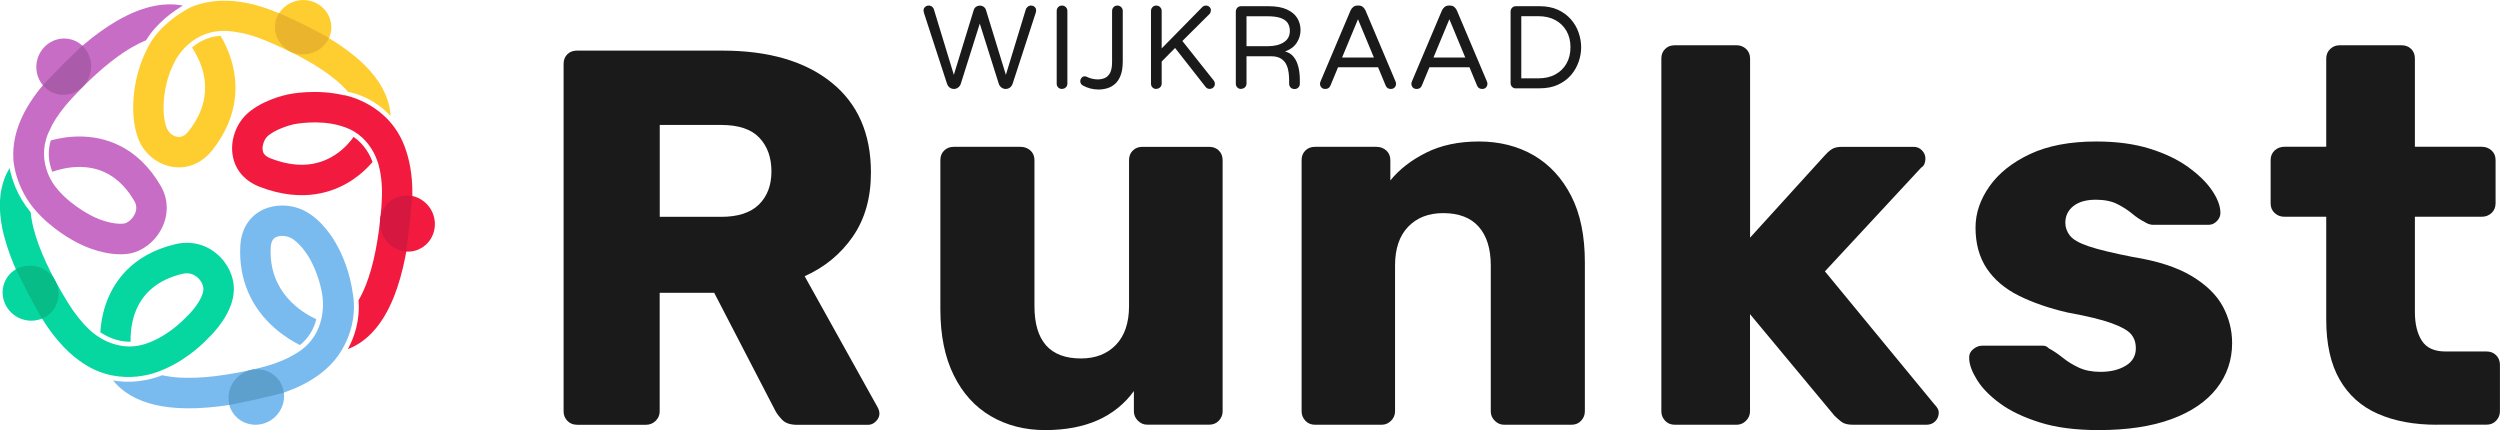 <?xml version="1.0" encoding="UTF-8"?>
<svg id="Laag_1" data-name="Laag 1" xmlns="http://www.w3.org/2000/svg" viewBox="0 0 350.74 60.34">
  <defs>
    <style>
      .cls-1 {
        fill: #c86dc5;
      }

      .cls-2 {
        fill: #fece31;
      }

      .cls-3 {
        fill: #f21b3f;
      }

      .cls-4 {
        fill: #06d6a0;
      }

      .cls-5 {
        fill: #08bc88;
      }

      .cls-6 {
        fill: #aa5caa;
      }

      .cls-7 {
        fill: #eab42d;
      }

      .cls-8 {
        fill: #1a1a1a;
      }

      .cls-9 {
        fill: #5da0ce;
      }

      .cls-10 {
        fill: #7abbef;
      }

      .cls-11 {
        fill: #d61841;
      }
    </style>
  </defs>
  <g>
    <path class="cls-8" d="M80.94,59.59c-.55,0-1-.19-1.35-.56s-.52-.81-.52-1.31V8.97c0-.55.17-1,.52-1.35.35-.35.8-.52,1.35-.52h20.4c6.5,0,11.6,1.49,15.3,4.46,3.7,2.97,5.55,7.19,5.55,12.64,0,3.55-.85,6.55-2.55,9-1.7,2.45-3.95,4.3-6.75,5.55l10.27,18.45c.15.3.22.58.22.82,0,.4-.16.76-.49,1.09-.33.33-.69.49-1.09.49h-9.97c-.95,0-1.65-.24-2.1-.71-.45-.47-.78-.91-.98-1.31l-8.55-16.5h-7.65v16.65c0,.5-.19.94-.56,1.31s-.84.56-1.39.56h-9.67ZM92.56,30.42h8.62c2.35,0,4.11-.57,5.29-1.72,1.17-1.15,1.76-2.7,1.76-4.65s-.56-3.52-1.69-4.72-2.91-1.8-5.36-1.8h-8.62v12.9Z"/>
    <path class="cls-8" d="M146.63,60.34c-2.85,0-5.39-.65-7.61-1.95-2.23-1.3-3.96-3.21-5.21-5.74-1.25-2.52-1.88-5.61-1.88-9.26v-20.92c0-.55.17-1,.53-1.35.35-.35.8-.52,1.35-.52h9.37c.55,0,1.01.18,1.39.52.38.35.56.8.56,1.35v20.47c0,4.9,2.17,7.35,6.52,7.35,2.05,0,3.69-.64,4.91-1.91,1.22-1.27,1.84-3.09,1.84-5.44v-20.47c0-.55.17-1,.53-1.35.35-.35.8-.52,1.35-.52h9.37c.55,0,1,.18,1.35.52.35.35.53.8.53,1.35v35.24c0,.5-.18.94-.53,1.31s-.8.56-1.35.56h-8.7c-.5,0-.94-.19-1.31-.56s-.56-.81-.56-1.31v-2.85c-1.3,1.8-2.99,3.16-5.06,4.09-2.08.92-4.54,1.39-7.39,1.39Z"/>
    <path class="cls-8" d="M184.49,59.59c-.55,0-1-.19-1.35-.56-.35-.38-.53-.81-.53-1.31V22.47c0-.55.17-1,.53-1.35.35-.35.8-.52,1.35-.52h8.62c.55,0,1.01.18,1.39.52.38.35.56.8.56,1.35v2.85c1.25-1.55,2.92-2.85,5.02-3.9s4.57-1.57,7.42-1.57,5.46.65,7.69,1.95c2.22,1.3,3.97,3.2,5.25,5.7,1.28,2.5,1.91,5.6,1.91,9.3v20.92c0,.5-.18.94-.53,1.31-.35.38-.8.56-1.35.56h-9.45c-.5,0-.94-.19-1.31-.56s-.56-.81-.56-1.31v-20.47c0-2.35-.56-4.16-1.69-5.44-1.12-1.27-2.79-1.91-4.99-1.91-2.05,0-3.69.64-4.91,1.91-1.23,1.28-1.84,3.09-1.84,5.44v20.47c0,.5-.19.94-.56,1.31s-.81.56-1.31.56h-9.37Z"/>
    <path class="cls-8" d="M234.96,59.59c-.55,0-1-.19-1.35-.56-.35-.38-.53-.81-.53-1.31V8.22c0-.55.17-1,.53-1.35.35-.35.8-.52,1.35-.52h8.7c.5,0,.94.18,1.31.52.38.35.56.8.56,1.35v25.12l10.42-11.47c.3-.35.62-.65.98-.9.35-.25.85-.37,1.5-.37h10.05c.45,0,.84.16,1.16.49.32.33.49.71.49,1.16,0,.2-.04.43-.11.67-.08.25-.24.45-.49.6l-13.5,14.55,15.37,18.67c.4.4.6.78.6,1.12,0,.5-.16.91-.49,1.24-.33.33-.74.49-1.24.49h-10.27c-.75,0-1.3-.14-1.65-.41-.35-.27-.67-.56-.98-.86l-11.85-14.25v13.65c0,.5-.19.94-.56,1.31s-.81.56-1.31.56h-8.7Z"/>
    <path class="cls-8" d="M294.42,60.34c-3.25,0-6.01-.36-8.29-1.09-2.28-.72-4.12-1.61-5.55-2.66s-2.49-2.14-3.19-3.26c-.7-1.12-1.08-2.11-1.12-2.96-.05-.55.12-1,.53-1.35.4-.35.83-.52,1.27-.52h8.55c.15,0,.29.03.41.07.12.05.26.15.41.3.65.35,1.3.79,1.95,1.31.65.53,1.4.99,2.25,1.39.85.4,1.87.6,3.07.6,1.4,0,2.57-.29,3.52-.86.95-.57,1.42-1.39,1.42-2.44,0-.8-.22-1.46-.67-1.99-.45-.53-1.36-1.04-2.74-1.54-1.38-.5-3.44-1-6.19-1.5-2.6-.6-4.87-1.39-6.82-2.36-1.95-.97-3.45-2.25-4.5-3.82-1.05-1.58-1.57-3.49-1.57-5.74,0-2,.65-3.92,1.95-5.77,1.3-1.85,3.2-3.36,5.7-4.54,2.5-1.17,5.6-1.76,9.3-1.76,2.85,0,5.35.34,7.5,1.01s3.95,1.54,5.4,2.59c1.45,1.05,2.55,2.13,3.3,3.22.75,1.1,1.15,2.1,1.2,3,.05.5-.1.94-.45,1.31-.35.38-.75.56-1.2.56h-7.8c-.2,0-.4-.04-.6-.11-.2-.07-.38-.16-.53-.26-.6-.3-1.2-.7-1.8-1.2-.6-.5-1.3-.95-2.1-1.35-.8-.4-1.8-.6-3-.6-1.35,0-2.4.3-3.15.9s-1.12,1.38-1.12,2.33c0,.65.21,1.25.64,1.8.42.55,1.3,1.05,2.62,1.5,1.32.45,3.39.95,6.19,1.5,3.45.55,6.2,1.44,8.25,2.66,2.05,1.23,3.51,2.65,4.39,4.27.87,1.62,1.31,3.34,1.31,5.14,0,2.4-.73,4.52-2.17,6.37-1.45,1.85-3.56,3.29-6.34,4.31-2.77,1.02-6.19,1.54-10.24,1.54Z"/>
    <path class="cls-8" d="M341.89,59.59c-3.2,0-5.96-.51-8.29-1.54-2.33-1.02-4.11-2.62-5.36-4.8-1.25-2.17-1.88-4.99-1.88-8.44v-14.4h-5.85c-.55,0-1.01-.17-1.39-.53-.38-.35-.56-.8-.56-1.35v-6.07c0-.55.19-1,.56-1.35.38-.35.84-.52,1.39-.52h5.85v-12.37c0-.55.19-1,.56-1.35.38-.35.81-.52,1.31-.52h8.7c.55,0,1,.18,1.35.52.35.35.52.8.52,1.35v12.37h9.37c.55,0,1.01.18,1.39.52.38.35.56.8.56,1.35v6.07c0,.55-.19,1-.56,1.35-.38.35-.84.53-1.39.53h-9.37v13.35c0,1.7.33,3.05.98,4.05.65,1,1.75,1.5,3.3,1.5h5.77c.55,0,1,.18,1.35.53.35.35.53.8.53,1.35v6.52c0,.5-.18.94-.53,1.31-.35.38-.8.56-1.35.56h-6.97Z"/>
  </g>
  <g>
    <path class="cls-8" d="M133.84,12.48c-.21,0-.4-.06-.58-.18s-.31-.31-.4-.56l-3.24-9.95c-.03-.12-.05-.21-.05-.28-.01-.21.05-.38.2-.52.14-.14.32-.21.53-.21.19,0,.35.06.48.17.13.11.22.25.26.43l2.78,9.12,2.79-9.09c.06-.19.16-.34.32-.45s.34-.17.54-.17.38.06.54.17c.16.12.27.27.32.45l2.79,9.09,2.78-9.12c.05-.18.15-.32.28-.43.13-.11.29-.17.46-.17.22,0,.4.07.54.21s.2.31.18.52c0,.07-.02.16-.05.28l-3.24,9.95c-.09.25-.22.44-.4.56-.18.12-.37.18-.58.18-.22,0-.42-.07-.6-.21s-.31-.32-.37-.53l-2.66-8.43-2.66,8.43c-.07.21-.19.39-.37.53s-.38.21-.6.21Z"/>
    <path class="cls-8" d="M148.99,12.48c-.21,0-.39-.07-.53-.21-.14-.14-.21-.32-.21-.53V1.54c0-.21.07-.39.21-.54.14-.15.32-.22.53-.22s.39.07.54.22c.15.15.22.33.22.54v10.19c0,.21-.07.39-.22.53s-.33.21-.54.21ZM154.13,12.56c-.42,0-.81-.05-1.18-.15s-.71-.24-1.02-.41c-.1-.06-.18-.13-.26-.23s-.11-.23-.11-.38c0-.18.06-.33.17-.47.12-.14.27-.21.45-.21.11,0,.21.02.3.07.22.11.46.2.72.26.26.07.53.1.82.1.33,0,.65-.06.95-.18.3-.12.55-.35.75-.7.2-.35.3-.87.3-1.56V1.54c0-.21.07-.39.21-.54.14-.15.32-.22.53-.22s.39.07.54.22c.15.15.22.33.22.54v7.05c0,.79-.1,1.45-.29,1.96-.19.51-.45.91-.78,1.21-.33.29-.69.5-1.1.62s-.82.18-1.24.18Z"/>
    <path class="cls-8" d="M162.22,12.48c-.21,0-.39-.07-.53-.21-.14-.14-.21-.32-.21-.53V1.54c0-.21.07-.39.21-.54.14-.15.32-.22.53-.22s.39.07.54.22c.15.15.22.33.22.54v5.25l5.65-5.75c.05-.07.13-.13.23-.18.1-.06.21-.08.33-.08.2,0,.37.07.51.21.14.14.2.31.18.5-.02.21-.08.36-.18.46l-3.82,3.8,4.38,5.52c.12.15.18.31.18.48.01.2-.06.37-.2.51-.14.14-.32.21-.53.21-.25,0-.45-.1-.59-.3l-4.26-5.44-1.88,1.9v3.09c0,.21-.07.39-.22.53s-.33.21-.54.21Z"/>
    <path class="cls-8" d="M174.12,12.48c-.21,0-.39-.07-.53-.21-.14-.14-.21-.32-.21-.53V1.63c0-.21.07-.39.21-.54.14-.15.32-.22.53-.22h3.85c1.05,0,1.9.15,2.56.45s1.15.7,1.46,1.2c.31.5.47,1.07.47,1.71s-.18,1.23-.54,1.78c-.36.55-.9.95-1.63,1.21.46.12.83.34,1.11.65.27.31.48.67.62,1.07s.23.78.27,1.15c.04.37.07.67.07.9v.76c0,.21-.07.39-.21.53-.14.14-.32.21-.53.21-.23,0-.42-.07-.55-.21s-.21-.32-.21-.54v-.5c0-.28-.02-.6-.06-.98-.04-.37-.13-.74-.29-1.11-.15-.36-.4-.66-.75-.9-.35-.24-.83-.36-1.46-.36h-3.42v3.83c0,.21-.07.39-.22.53s-.33.21-.54.21ZM174.88,6.48h2.99c.93,0,1.67-.18,2.24-.55.57-.36.85-.9.85-1.6,0-.41-.09-.77-.28-1.07-.19-.31-.51-.55-.97-.72-.46-.17-1.1-.26-1.92-.26h-2.91v4.2Z"/>
    <path class="cls-8" d="M185.93,12.48c-.23,0-.41-.07-.54-.21s-.2-.32-.2-.53c0-.09.03-.2.08-.33l4.21-9.95c.08-.18.2-.33.36-.47.16-.14.36-.21.6-.21h.17c.25,0,.46.07.61.21s.27.29.35.47l4.21,9.95c.05.13.08.24.08.33,0,.21-.07.39-.2.53s-.31.21-.54.21c-.34,0-.58-.15-.71-.46l-1.07-2.58h-5.62l-1.07,2.58c-.13.31-.37.46-.71.46ZM188.29,8.07h4.46l-2.23-5.37-2.23,5.37Z"/>
    <path class="cls-8" d="M198.75,12.48c-.23,0-.41-.07-.54-.21s-.2-.32-.2-.53c0-.09.03-.2.08-.33l4.21-9.95c.08-.18.2-.33.36-.47.16-.14.36-.21.6-.21h.17c.25,0,.46.07.61.21s.27.29.35.47l4.21,9.95c.05.13.08.24.08.33,0,.21-.07.39-.2.53s-.31.21-.54.21c-.34,0-.58-.15-.71-.46l-1.07-2.58h-5.62l-1.07,2.58c-.13.31-.37.46-.71.46ZM201.11,8.07h4.46l-2.23-5.37-2.23,5.37Z"/>
    <path class="cls-8" d="M212.67,12.4c-.21,0-.39-.07-.53-.21-.14-.14-.21-.32-.21-.53V1.63c0-.21.07-.39.21-.54.14-.15.32-.22.53-.22h3.32c.99,0,1.85.17,2.58.5.73.34,1.33.78,1.82,1.34.49.56.85,1.18,1.08,1.86.24.68.36,1.37.36,2.06s-.12,1.38-.36,2.06c-.24.68-.6,1.3-1.08,1.86-.48.56-1.09,1-1.82,1.34-.73.34-1.59.5-2.58.5h-3.32ZM213.43,10.99h2.38c.93,0,1.73-.18,2.4-.55.68-.37,1.2-.88,1.57-1.54s.55-1.41.55-2.27-.18-1.62-.55-2.27-.89-1.17-1.57-1.54c-.68-.37-1.48-.55-2.4-.55h-2.38v8.72Z"/>
  </g>
  <g>
    <path class="cls-10" d="M49.33,40.17c-.56-3.06-1.84-5.4-2.08-5.82l-.06-.11c-.19-.35-1.91-3.45-4.62-4.74-1.98-.94-4.4-.88-6.15.17-1.64.98-2.6,2.7-2.71,4.84-.23,4.63,1.48,8.65,4.95,11.63,1.21,1.04,2.44,1.78,3.42,2.27,1.15-.93,1.92-2.14,2.3-3.62-2.02-.93-6.72-3.77-6.4-10.07.05-1.04.49-1.3.63-1.39.53-.32,1.44-.31,2.13.02,1.22.58,2.37,2.32,2.69,2.89l.06.11.05.09s1.11,1.95,1.58,4.4l.11.66s1,5.43-3.83,8.17c-.12.07-.92.51-.92.51-1.19.59-2.59,1.08-4.2,1.47-4.44,1.06-8.18,1.5-11.11,1.32-.89-.05-1.7-.17-2.42-.33-.37.16-1.19.46-2.32.68-1.24.24-2.83.36-4.57.05.46.58,1.04,1.14,1.76,1.65,1.82,1.29,4.27,2.04,7.29,2.22,3.35.21,7.51-.27,12.36-1.43,3.91-.93,6.92-2.45,8.99-4.53.08-.08.54-.58.54-.58,0,0,3.8-4,2.64-9.88l-.11-.66Z"/>
    <path class="cls-4" d="M.6,33.19c.84,3.25,2.58,7.06,5.18,11.31,1.62,2.65,3.41,4.69,5.34,6.09l.58.4c5.47,3.62,10.97.96,10.97.96l.62-.26c3.24-1.46,5.49-3.78,5.95-4.28.61-.58,3.48-3.45,3.57-6.72.05-1.89-.9-3.87-2.48-5.15-1.62-1.32-3.64-1.77-5.7-1.29-6.29,1.49-8.82,5.5-9.84,8.59-.46,1.38-.65,2.71-.71,3.78.83.55,2.38,1.36,4.24,1.32-.02-.81.03-2.32.57-3.89,1.01-2.92,3.27-4.82,6.73-5.64.94-.22,1.61.12,2.01.44.55.45.92,1.16.91,1.72-.04,1.3-1.54,3.1-2.26,3.76l-.08.07-.08.09s-2.18,2.4-5.13,3.54c0,0-.58.2-.65.23-4.08,1.35-7.37-1.63-7.37-1.63l-.55-.5c-1.04-.99-2.04-2.27-3-3.84-2.38-3.9-3.95-7.31-4.69-10.16-.22-.85-.36-1.63-.43-2.36-1.96-2.33-2.68-4.79-2.95-6.18-.36.57-.66,1.23-.9,1.98-.67,2.12-.62,4.69.14,7.62Z"/>
    <path class="cls-3" d="M48.27,13.37c-3.91-.94-7.57-.19-7.9-.12-.44.09-3.95.89-5.99,2.99-1.21,1.24-2.19,3.53-1.68,5.85.41,1.89,1.75,3.36,3.76,4.13,6.09,2.33,10.46.73,13.06-1.03,1.17-.79,2.08-1.68,2.75-2.46-.32-.88-1.09-2.45-2.66-3.52-.44.62-1.31,1.68-2.62,2.53-2.53,1.65-5.56,1.82-9,.49-.97-.37-1.08-.87-1.12-1.06-.16-.72.24-1.62.57-1.96.98-1,3.15-1.65,3.83-1.79h0s.02,0,.02,0c.04,0,3.33-.69,6.46.22l.65.21c3.88,1.36,4.74,5.39,4.74,5.39l.16.68c.3,1.47.37,3.17.21,5.1-.37,4.55-1.1,8.24-2.18,10.97-.32.8-.66,1.51-1.03,2.14.23,2.9-.63,5.26-1.49,6.84.69-.26,1.41-.64,2.12-1.17,1.79-1.33,3.26-3.43,4.37-6.25,1.23-3.12,2.06-7.23,2.46-12.2.23-2.86.04-5.38-.58-7.54l-.2-.65c-2.13-6.72-8.69-7.81-8.69-7.81Z"/>
    <path class="cls-2" d="M20.58,6.99l-.29.6c-.72,1.59-1.22,3.35-1.46,5.21-.39,3.06,0,5.93,1.06,7.67,1.05,1.73,2.91,2.88,4.85,3,.48.03.95,0,1.41-.09,1.38-.26,2.63-1.05,3.62-2.29,3.89-4.91,3.61-9.59,2.68-12.66-.41-1.36-.98-2.52-1.5-3.41-.29.02-.58.06-.86.11h0c-1.34.26-2.38.87-3.15,1.54.45.67,1.04,1.71,1.43,3,.92,3.04.27,5.99-1.94,8.77-.34.43-.7.68-1.09.75-.11.02-.22.03-.33.02-.56-.03-1.14-.41-1.47-.96-.44-.72-.78-2.57-.48-4.91.19-1.48.59-2.88,1.16-4.1l.3-.6s2.32-5.02,8.15-4.22l1.37.23c1.02.22,2.1.57,3.24,1.05,4.21,1.76,7.5,3.59,9.76,5.46.71.58,1.31,1.16,1.8,1.74l.18.03c.06.01,1.58.26,3.4,1.38.73.45,1.56,1.09,2.38,1.96-.04-.73-.17-1.5-.45-2.32-.71-2.11-2.26-4.16-4.59-6.08-2.59-2.14-6.23-4.19-10.84-6.11-3.6-1.5-6.9-1.99-9.8-1.45-.41.08-.81.17-1.2.29-.4.1-1.12.39-1.12.39,0,0-4.51,2.16-6.23,6.01Z"/>
    <path class="cls-1" d="M5.75,30.34c2.43,2.45,5.18,3.77,5.6,3.96.51.25,3.62,1.7,6.6,1.31,1.94-.26,3.82-1.69,4.78-3.65.94-1.92.88-4.07-.18-5.88-3.29-5.65-7.92-6.89-11.23-6.93-1.63-.02-3.09.25-4.2.55-.53,1.77-.22,3.31.22,4.4.73-.26,2.21-.7,3.93-.68,3.21.04,5.76,1.65,7.59,4.8.34.58.35,1.21.03,1.85-.35.71-1,1.2-1.46,1.29-.02,0-.03,0-.05,0-1.5.2-3.52-.59-4.16-.91l-.08-.04s-2.82-1.3-4.87-3.62l-.44-.53s-2.81-3.24-1.11-7.47c.03-.07.61-1.29.61-1.29.64-1.17,1.53-2.37,2.67-3.61,4.55-4.94,8.03-7.23,10.5-8.25,1.47-2.44,3.87-4.09,5.15-4.85-.56-.12-1.15-.18-1.76-.18-.69,0-1.4.06-2.13.2-1.69.32-3.49,1.03-5.37,2.12-3,1.74-6.2,4.45-9.53,8.07-3.3,3.58-4.98,7.14-5,10.6l.02.82s.19,3.99,3.39,7.42l.47.49Z"/>
    <path class="cls-2" d="M46.48,3.64c.03.6-.08,1.18-.32,1.7v.02c-.59,1.29-1.89,2.22-3.44,2.31-2.18.11-4.04-1.52-4.14-3.64-.02-.5.05-.99.21-1.44.08-.25.21-.49.34-.71l.02-.02c.66-1.05,1.83-1.77,3.19-1.85,2.18-.11,4.03,1.52,4.14,3.64Z"/>
    <path class="cls-7" d="M46.16,5.3v.02c-.59,1.29-1.89,2.22-3.44,2.31-2.18.11-4.04-1.52-4.14-3.64-.02-.5.05-.99.21-1.44l.34-.71.02-.02s2.63,1.21,3.5,1.64,3.51,1.85,3.51,1.85Z"/>
    <path class="cls-3" d="M58.68,35.02c-.56.23-1.14.32-1.71.27h-.02c-1.41-.11-2.73-1.02-3.33-2.45-.84-2.02.06-4.32,2.02-5.13.47-.19.95-.29,1.43-.29.27,0,.53.03.78.08h.03c1.21.27,2.29,1.12,2.82,2.38.84,2.01-.06,4.31-2.02,5.13Z"/>
    <path class="cls-11" d="M57,35.29h-.02c-1.4-.12-2.76-1.03-3.36-2.45-.84-2.02.05-4.31,1.98-5.11.46-.19.94-.32,1.42-.3.21,0,.59.02.82.08,0,0,0,.03,0,.03,0,0-.25,2.89-.36,3.84s-.48,3.91-.48,3.91Z"/>
    <path class="cls-10" d="M32.99,58.33c-.4-.45-.68-.98-.82-1.53v-.02c-.36-1.37.08-2.91,1.23-3.95,1.64-1.45,4.1-1.34,5.51.24.33.38.58.81.74,1.26.09.25.15.51.18.77v.03c.15,1.23-.31,2.52-1.32,3.44-1.63,1.45-4.1,1.34-5.51-.24Z"/>
    <path class="cls-9" d="M32.18,56.82v-.02c-.35-1.36.05-2.92,1.21-3.95,1.65-1.46,4.11-1.37,5.5.2.33.37.61.79.74,1.24.06.2.17.57.19.81,0,0-.03,0-.03,0,0,0-2.82.71-3.77.92s-3.85.8-3.85.8Z"/>
    <path class="cls-4" d="M.99,38.94c.33-.5.77-.9,1.27-1.18h.02c1.23-.7,2.84-.68,4.13.17,1.82,1.21,2.35,3.62,1.18,5.38-.28.42-.63.77-1.03,1.04-.22.15-.46.27-.7.37h-.03c-1.15.46-2.52.35-3.66-.39-1.82-1.21-2.35-3.62-1.18-5.38Z"/>
    <path class="cls-5" d="M2.24,37.77h.02c1.23-.69,2.83-.7,4.13.15,1.83,1.22,2.38,3.62,1.22,5.36-.28.41-.6.79-1.01,1.04-.18.11-.5.31-.73.39,0,0-.01-.03-.01-.03,0,0-1.41-2.55-1.86-3.4s-1.76-3.51-1.76-3.51Z"/>
    <path class="cls-1" d="M10.04,5.55c.58.17,1.09.46,1.51.85h.01c1.03.98,1.49,2.52,1.07,4-.6,2.1-2.74,3.33-4.78,2.74-.48-.14-.92-.37-1.3-.67-.21-.16-.4-.35-.56-.55l-.02-.02c-.78-.96-1.09-2.3-.72-3.61.6-2.09,2.74-3.33,4.78-2.74Z"/>
    <path class="cls-6" d="M11.54,6.39h.01c1.02.98,1.52,2.5,1.1,4-.61,2.11-2.74,3.36-4.75,2.78-.48-.14-.94-.34-1.29-.65-.16-.14-.45-.39-.59-.58,0,0,.02-.02.02-.02,0,0,2-2.11,2.69-2.8s2.82-2.73,2.82-2.73Z"/>
  </g>
</svg>